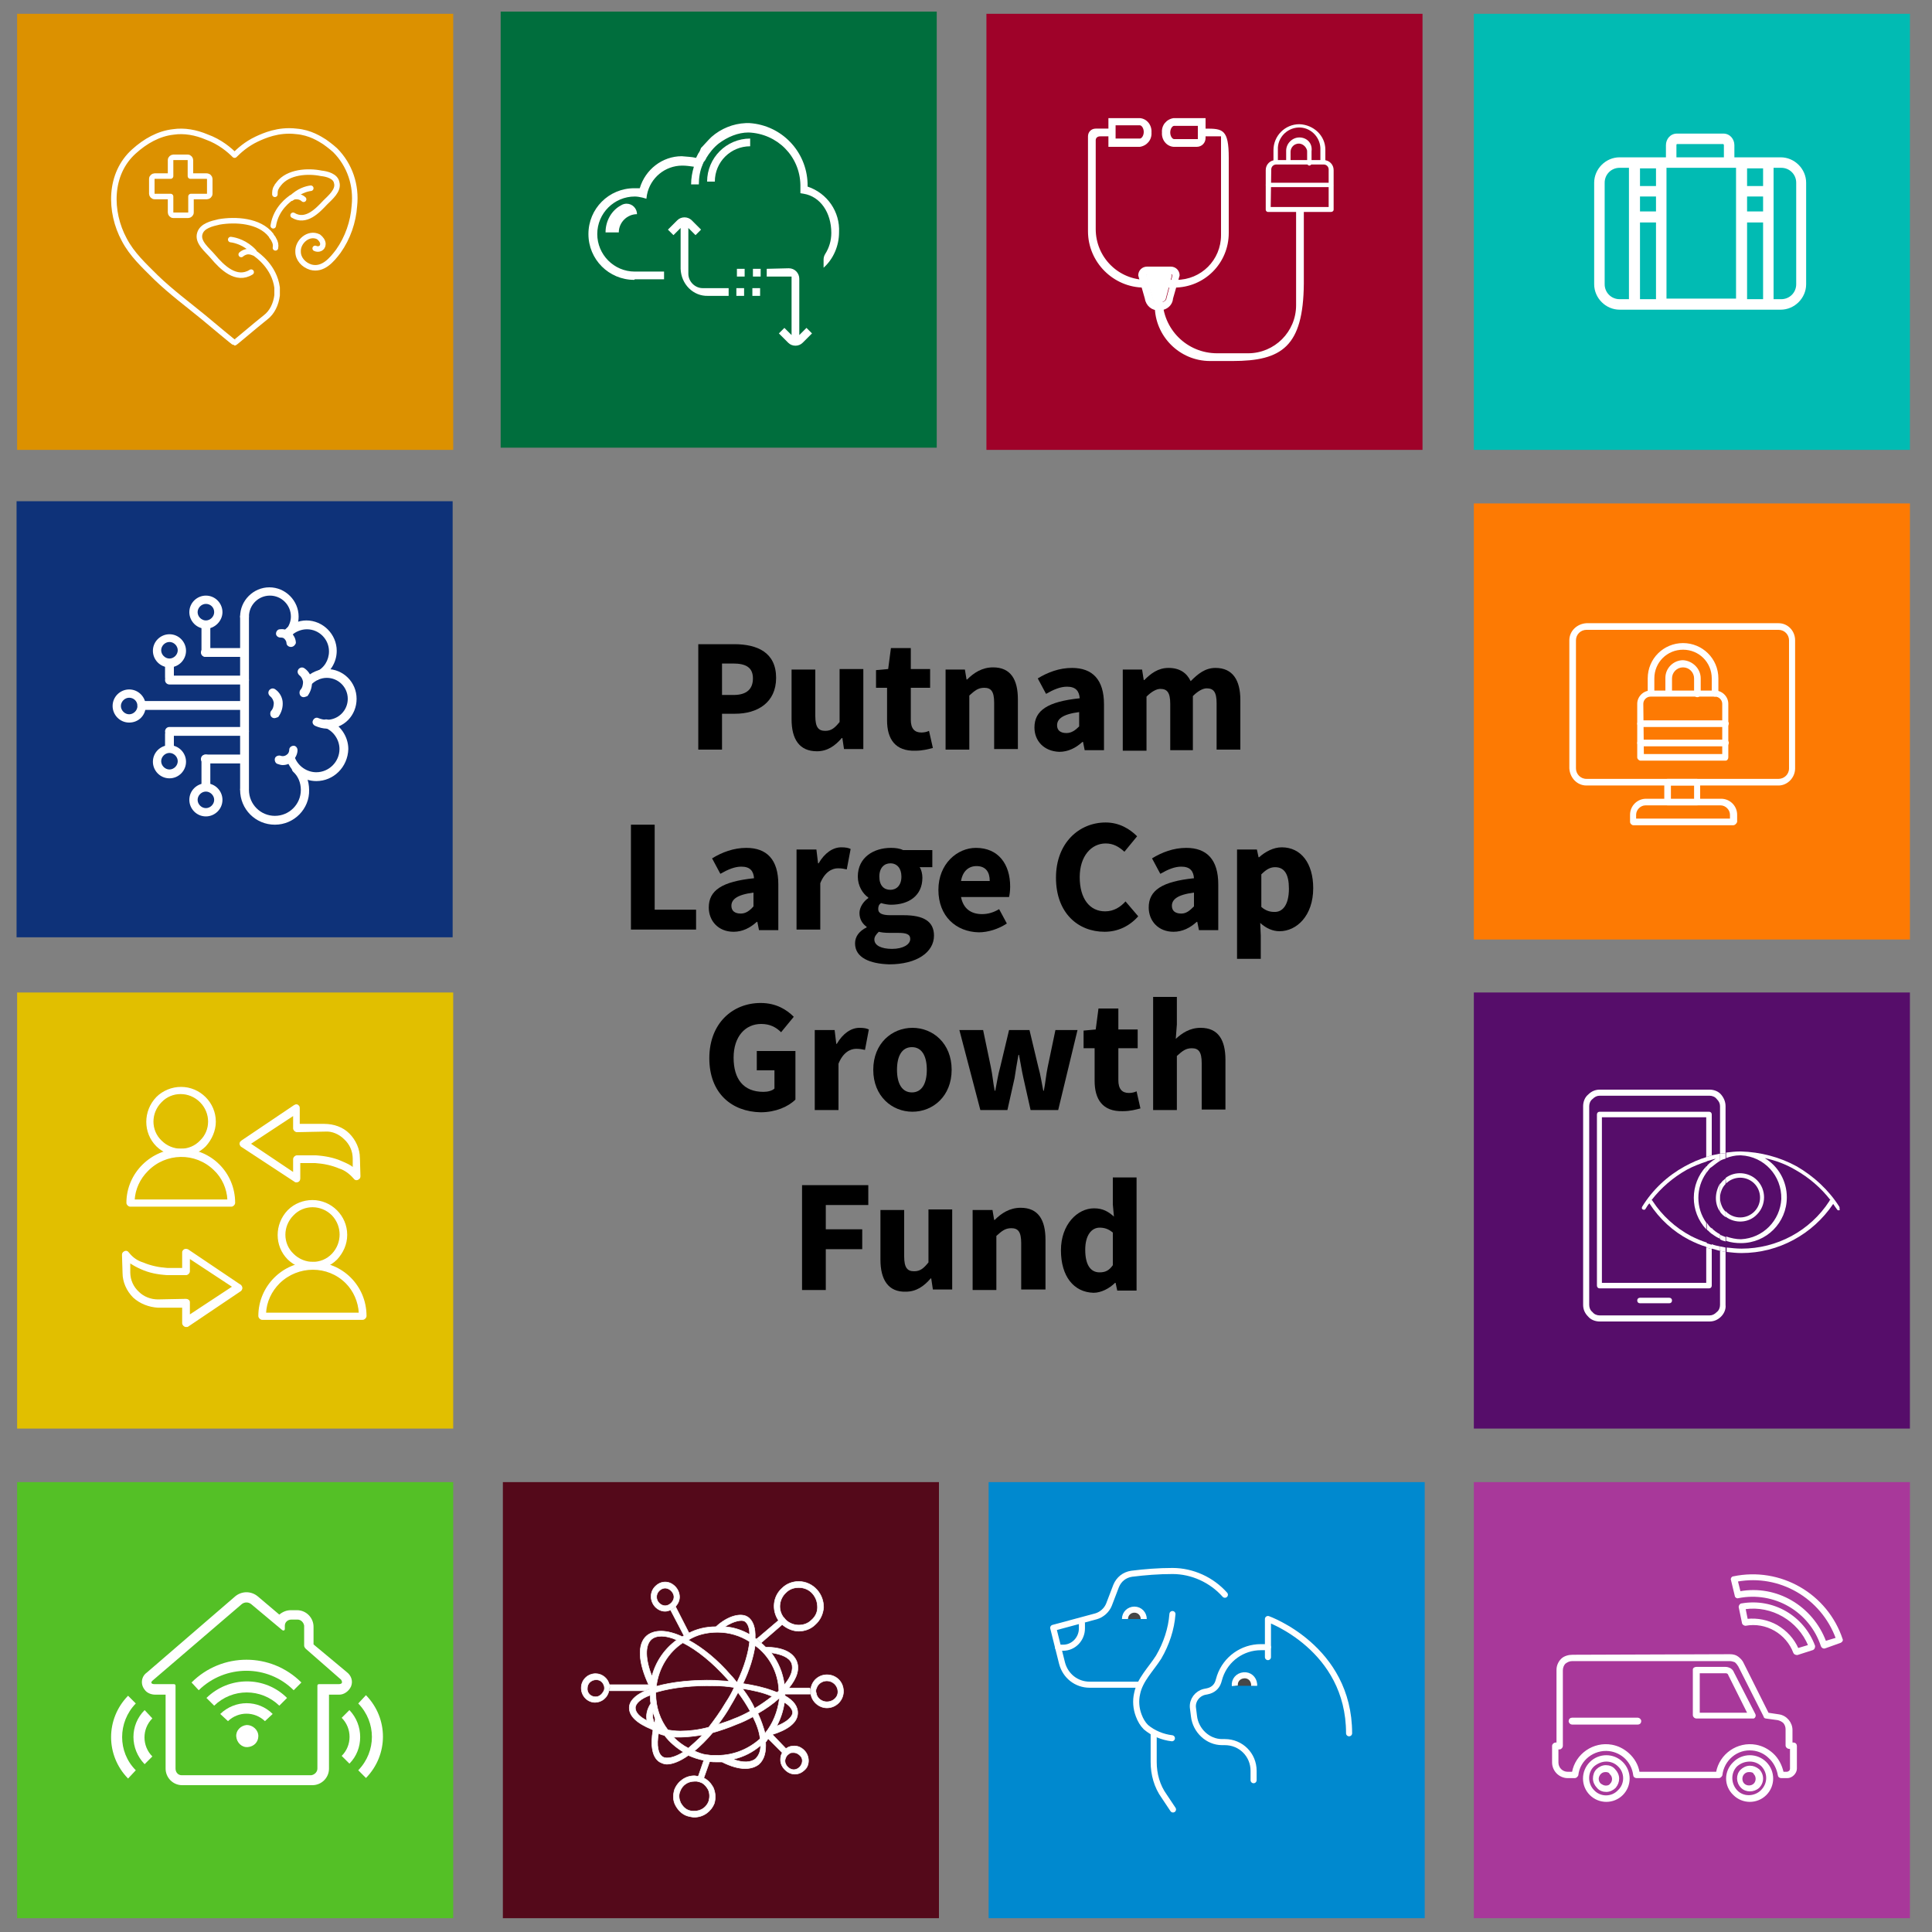 <?xml version="1.0" encoding="utf-8"?>
<!-- Generator: Adobe Illustrator 27.3.1, SVG Export Plug-In . SVG Version: 6.00 Build 0)  -->
<svg version="1.1" id="Layer_4" xmlns="http://www.w3.org/2000/svg" xmlns:xlink="http://www.w3.org/1999/xlink" x="0px" y="0px"
	 viewBox="0 0 350 350" style="enable-background:new 0 0 350 350;" xml:space="preserve">
<rect x="0" y="0" width="350" height="350" fill="#808080" stroke="none"/>
<style type="text/css">
	.st0{fill:#FD7A03;}
	.st1{fill:#A8389A;}
	.st2{fill:#560D6A;}
	.st3{fill:#0089CF;}
	.st4{fill:#E1BF00;}
	.st5{fill:#006E3D;}
	.st6{fill:#9F0229;}
	.st7{fill:#01BBB3;}
	.st8{fill:#DC9100;}
	.st9{fill-rule:evenodd;clip-rule:evenodd;fill:#FFFFFF;stroke:#FFFFFF;stroke-width:0.25;stroke-miterlimit:10;}
	.st10{fill-rule:evenodd;clip-rule:evenodd;fill:#FFFFFF;stroke:#FFFFFF;stroke-width:0.2;stroke-miterlimit:10;}
	.st11{fill:#FFFFFF;}
	.st12{fill:none;stroke:#FFFFFF;stroke-linecap:round;stroke-linejoin:round;stroke-miterlimit:10;}
	.st13{fill:none;}
	.st14{fill:none;stroke:#FFFFFF;stroke-width:1.1;stroke-linecap:round;stroke-linejoin:round;}
	.st15{fill:#474747;stroke:#FFFFFF;stroke-width:1.1;stroke-miterlimit:10;}
	.st16{fill:#54091A;}
	.st17{fill:#FFFFFF;stroke:#FFFFFF;stroke-width:0.1;stroke-miterlimit:10;}
	.st18{fill:#54C026;}
	.st19{fill:#0E3279;}
</style>
<rect x="267" y="91.2" class="st0" width="79" height="79"/>
<rect x="267" y="268.5" class="st1" width="79" height="79"/>
<rect x="267" y="179.8" class="st2" width="79" height="79"/>
<rect x="179.1" y="268.5" class="st3" width="79" height="79"/>
<rect x="3.1" y="179.8" class="st4" width="79" height="79"/>
<rect x="90.7" y="2.1" class="st5" width="79" height="79"/>
<rect x="178.7" y="2.5" class="st6" width="79" height="79"/>
<rect x="267" y="2.5" class="st7" width="79" height="79"/>
<rect x="3.1" y="2.5" class="st8" width="79" height="79"/>
<g>
	<path class="st9" d="M330.7,297.4l2-0.6c-2.7-7.4-10.3-11.8-18-10.4l0.5,2C321.8,287.2,328.3,291,330.7,297.4z M333.4,297.5
		c0.2-0.1,0.4-0.3,0.3-0.5c0,0,0,0,0,0l0,0c-2.7-8.2-11.2-13.1-19.7-11.3c-0.2,0-0.4,0.3-0.3,0.5c0,0,0,0,0,0l0,0l0.7,2.9
		c0,0.2,0.3,0.4,0.5,0.3c0,0,0,0,0,0l0,0c6.5-1.3,13,2.4,15.1,8.8c0.1,0.2,0.3,0.4,0.6,0.3L333.4,297.5L333.4,297.5z M325,299.4
		L325,299.4c0.1,0.2,0.3,0.3,0.6,0.3l2.8-0.9l0,0c0.2-0.1,0.3-0.3,0.3-0.6c0,0,0,0,0,0c-2-5.4-7.5-8.6-13.2-7.6l0,0
		c-0.2,0-0.4,0.3-0.4,0.5c0,0,0,0,0,0l0.6,2.9c0,0.2,0.3,0.4,0.5,0.4C320,293.7,323.7,295.9,325,299.4L325,299.4z M321.9,294.5
		c1.7,1,3,2.4,3.8,4.2l2-0.6c-1.9-4.6-6.7-7.4-11.6-6.7l0.4,2C318.4,293.2,320.3,293.6,321.9,294.5L321.9,294.5z"/>
	<path class="st9" d="M307.3,302.1h5.3c0.3,0,0.6,0.1,0.8,0.2c0.3,0.2,0.5,0.4,0.6,0.7l3.9,7.6c0.1,0.2,0,0.5-0.2,0.6c0,0,0,0,0,0
		c-0.1,0-0.1,0-0.2,0h-10.2c-0.2,0-0.5-0.2-0.5-0.5l0,0v-8.3C306.8,302.3,307,302.1,307.3,302.1L307.3,302.1z M296.7,311.3
		c0.2,0,0.5,0.2,0.5,0.5s-0.2,0.5-0.5,0.5h-11.9c-0.2,0-0.5-0.2-0.5-0.5s0.2-0.5,0.5-0.5l0,0H296.7z M290.9,320.9
		c-0.4,0-0.7,0.1-1,0.4l0,0c-0.2,0.2-0.4,0.6-0.4,0.9c0,0.4,0.1,0.7,0.4,1l0,0c0.3,0.2,0.6,0.4,1,0.4c0.4,0,0.7-0.1,0.9-0.4l0,0
		c0.5-0.5,0.5-1.4-0.1-1.9C291.6,321,291.2,320.9,290.9,320.9L290.9,320.9z M289.3,320.6c0.4-0.4,1-0.7,1.6-0.7
		c0.6,0,1.2,0.2,1.6,0.7c0.4,0.4,0.7,1,0.7,1.6c0,0.6-0.2,1.1-0.6,1.6l0,0c-0.4,0.4-1,0.7-1.6,0.7c-0.6,0-1.2-0.2-1.6-0.7l0,0
		c-0.4-0.4-0.7-1-0.7-1.6C288.7,321.6,288.9,321,289.3,320.6L289.3,320.6z M316.9,320.9c-0.4,0-0.7,0.1-1,0.4l0,0
		c-0.5,0.5-0.5,1.4,0,1.9l0,0c0.5,0.5,1.4,0.5,1.9,0c0.5-0.5,0.5-1.4,0-1.9l0,0C317.7,321,317.3,320.9,316.9,320.9L316.9,320.9z
		 M315.4,320.7c0.4-0.4,1-0.7,1.6-0.7c0.6,0,1.1,0.2,1.6,0.6l0,0c0.9,0.9,0.9,2.3,0,3.2c-0.9,0.8-2.3,0.8-3.1,0l0,0
		C314.6,322.9,314.6,321.5,315.4,320.7z M317,319c0.8,0,1.6,0.3,2.2,0.9l0,0c1.2,1.3,1.2,3.2-0.1,4.5c-1.2,1.2-3.3,1.3-4.5,0
		c0,0,0,0,0,0l0,0c-1.2-1.3-1.2-3.3,0-4.5C315.3,319.3,316.1,319,317,319L317,319z M314.1,319.3c1.6-1.6,4.2-1.6,5.8,0l0,0
		c1.6,1.6,1.6,4.2,0,5.8c0,0,0,0,0,0c-1.6,1.6-4.2,1.6-5.8,0c0,0,0,0,0,0l0,0C312.4,323.5,312.4,320.9,314.1,319.3
		C314,319.3,314,319.3,314.1,319.3L314.1,319.3z M291,319c0.8,0,1.6,0.3,2.2,0.9l0,0c1.3,1.2,1.3,3.3,0,4.5c-1.2,1.3-3.3,1.3-4.5,0
		l0,0c-1.2-1.2-1.3-3.3,0-4.5c0,0,0,0,0,0l0,0C289.3,319.4,290.1,319,291,319L291,319z M288.1,319.3c1.6-1.6,4.2-1.6,5.8,0l0,0
		c1.6,1.6,1.6,4.2,0,5.8c0,0,0,0,0,0c-1.6,1.6-4.2,1.6-5.8,0l0,0C286.5,323.5,286.5,320.9,288.1,319.3
		C288.1,319.3,288.1,319.3,288.1,319.3z M284.9,299.9c-0.7,0-1.5,0.2-2,0.7l0,0c-0.5,0.5-0.8,1.2-0.8,1.9v13.3h-0.3
		c-0.2,0-0.5,0.2-0.5,0.5l0,0v3c0,0.7,0.3,1.4,0.8,1.9c0.5,0.5,1.2,0.8,1.9,0.8h1.3c0.2,0,0.4-0.2,0.5-0.4c0.3-2.8,2.9-4.8,5.7-4.5
		c2.4,0.3,4.2,2.1,4.5,4.5c0,0.2,0.2,0.4,0.5,0.4h14.9c0.2,0,0.4-0.2,0.5-0.4c0.3-2.8,2.8-4.9,5.6-4.6c1.1,0.1,2.2,0.6,3,1.4
		c0.9,0.8,1.5,2,1.7,3.2c0,0.2,0.2,0.4,0.5,0.4h1.1c0.4,0,0.8-0.2,1.1-0.5c0.3-0.3,0.5-0.7,0.5-1.1v-4.1c0-0.3-0.2-0.5-0.5-0.5h-0.3
		v-2.4c0-1.3-1-2.5-2.3-2.7l-2-0.3l-4.5-9c-0.2-0.5-0.6-0.9-1-1.2c-0.4-0.3-0.9-0.4-1.4-0.4L284.9,299.9z M313.4,300.8h-28.6
		c-0.5,0-0.9,0.2-1.3,0.5l0,0c-0.3,0.3-0.5,0.8-0.5,1.3v13.7c0,0.2-0.2,0.5-0.5,0.5l0,0h-0.3v2.5c0,1,0.8,1.8,1.8,1.8c0,0,0,0,0,0
		h0.9c0.6-3.3,3.8-5.5,7.1-4.9c1.1,0.2,2.1,0.7,3,1.5c1,0.9,1.7,2.1,1.9,3.4H311c0.6-3.3,3.8-5.5,7.1-4.9c1.1,0.2,2.1,0.7,3,1.5
		c1,0.9,1.6,2.1,1.9,3.4h0.7c0.2,0,0.3-0.1,0.5-0.2c0.1-0.1,0.2-0.3,0.2-0.5v-3.7h-0.3c-0.2,0-0.5-0.2-0.5-0.5l0,0v-2.9
		c0-0.4-0.1-0.8-0.4-1.2c-0.3-0.3-0.7-0.5-1.1-0.6l-2.2-0.3l0,0c-0.1,0-0.3-0.1-0.3-0.3l-4.6-9.1c-0.2-0.3-0.4-0.6-0.7-0.8
		C314,300.9,313.7,300.8,313.4,300.8L313.4,300.8z M312.6,303h-4.8v7.4h8.9l-3.5-7c0-0.1-0.1-0.2-0.2-0.3
		C312.8,303,312.7,303,312.6,303L312.6,303z"/>
</g>
<g>
	<path class="st10" d="M23.5,230.5c0,1.4,0.6,2.7,1.6,3.6c0.9,0.9,2.2,1.4,3.5,1.4l5.1-0.1c0.3,0,0.6,0.2,0.6,0.5c0,0,0,0,0,0l0,0
		v2.4l7.9-5.2l-7.9-5.2v2.4c0,0.3-0.3,0.6-0.6,0.6h-3.4c-1.7-0.1-3.3-0.4-4.8-1.1c-0.7-0.3-1.4-0.7-2-1.1v1.8L23.5,230.5z M24.2,235
		c-1.2-1.2-1.9-2.8-1.9-4.4l-0.1-3.3l0,0c0-0.2,0.1-0.4,0.3-0.5c0.3-0.2,0.6-0.1,0.8,0.2c0.7,0.9,1.6,1.5,2.6,1.8
		c1.4,0.6,2.9,0.9,4.4,1h2.8v-2.9l0,0c0-0.1,0-0.2,0.1-0.3c0.2-0.3,0.5-0.3,0.8-0.2l9.5,6.4c0.1,0,0.1,0.1,0.2,0.2
		c0.2,0.3,0.1,0.6-0.1,0.8c0,0,0,0,0,0l-9.5,6.4c-0.1,0.1-0.2,0.1-0.4,0.1c-0.3,0-0.6-0.3-0.6-0.6v-2.9h-4.5
		C27,236.7,25.4,236.1,24.2,235z"/>
	<path class="st10" d="M64,209.9c0-1.4-0.6-2.7-1.6-3.6c-0.9-0.9-2.2-1.5-3.5-1.4l-5.1,0.1c-0.3,0-0.6-0.3-0.6-0.6l0,0v-2.4
		l-7.9,5.2l7.9,5.3V210c0-0.3,0.3-0.6,0.6-0.6h3.4c1.6,0.1,3.3,0.4,4.8,1.1c0.7,0.3,1.4,0.6,2,1.1L64,209.9L64,209.9z M63.2,205.4
		c1.2,1.2,1.9,2.8,1.9,4.4l0.1,3.3l0,0c0,0.2-0.1,0.4-0.3,0.5c-0.3,0.2-0.6,0.1-0.8-0.2c-0.7-0.8-1.6-1.5-2.6-1.8
		c-1.4-0.6-2.9-0.9-4.4-1h-2.8v2.9l0,0c0,0.3-0.2,0.6-0.6,0.6c-0.1,0-0.2,0-0.3-0.1l-9.6-6.3c-0.1,0-0.1-0.1-0.2-0.2
		c-0.2-0.3-0.1-0.6,0.2-0.8c0,0,0,0,0,0l9.5-6.4c0.3-0.2,0.6-0.2,0.8,0.1c0.1,0.1,0.1,0.2,0.1,0.4v2.9h4.5
		C60.5,203.7,62.1,204.3,63.2,205.4L63.2,205.4z"/>
	<path class="st10" d="M32.8,208.2c5.4,0,9.7,4.3,9.7,9.7l0,0c0,0.3-0.3,0.6-0.6,0.6H23.6c-0.3,0-0.6-0.3-0.6-0.6c0,0,0,0,0,0
		C23,212.6,27.4,208.2,32.8,208.2C32.8,208.2,32.8,208.2,32.8,208.2z M38.8,211.9c-3.4-3.3-8.8-3.2-12.1,0.2
		c-1.4,1.4-2.3,3.3-2.4,5.3h17C41.2,215.3,40.3,213.3,38.8,211.9z"/>
	<path class="st10" d="M32.8,197c3.4,0,6.2,2.8,6.2,6.2c0,1.6-0.7,3.2-1.8,4.4l0,0c-2.4,2.4-6.3,2.4-8.8,0c-2.4-2.4-2.4-6.3,0-8.8
		C29.5,197.7,31.1,197,32.8,197L32.8,197z M36.3,199.6c-2-2-5.2-2-7.1,0c-2,2-2,5.2,0,7.1c2,2,5.2,2,7.1,0c0,0,0,0,0,0l0,0
		C38.3,204.8,38.3,201.6,36.3,199.6z"/>
	<path class="st10" d="M56.6,228.7c5.4,0,9.7,4.3,9.7,9.7c0,0,0,0,0,0c0,0.3-0.3,0.6-0.6,0.6H47.5c-0.3,0-0.6-0.3-0.6-0.6
		C46.9,233.1,51.2,228.7,56.6,228.7L56.6,228.7z M62.7,232.4c-3.3-3.3-8.7-3.3-12.1,0c-1.5,1.5-2.4,3.4-2.5,5.5h17
		C65,235.8,64.1,233.8,62.7,232.4L62.7,232.4z"/>
	<path class="st10" d="M56.6,217.5c3.4,0,6.2,2.8,6.2,6.2c0,1.7-0.7,3.2-1.8,4.4l0,0c-2.4,2.4-6.3,2.4-8.8,0c-2.4-2.4-2.4-6.3,0-8.8
		C53.4,218.1,55,217.5,56.6,217.5z M60.2,220.1c-2-2-5.2-2-7.1,0c-2,2-2,5.2,0,7.1c2,2,5.2,2,7.1,0c0,0,0,0,0,0l0,0
		C62.1,225.2,62.1,222.1,60.2,220.1z"/>
</g>
<g>
	<path class="st11" d="M115,50.6h5.3v-1.4H115c-3.8,0-6.8-3.1-6.8-6.8c0-3.8,3.1-6.8,6.8-6.8c0.5,0,0.9,0.1,1.4,0.2l0.7,0.2l0.1-0.7
		c0.6-3.1,3.3-5.3,6.4-5.3c0.7,0,1.4,0.1,2.1,0.2c-0.3,1-0.5,2.1-0.5,3.2h1.4c0-1.2,0.2-2.5,0.7-3.6c0-0.1,0-0.1,0.1-0.2
		c0-0.2,0.2-0.4,0.3-0.5c0.1-0.2,0.1-0.2,0.2-0.3c0,0,0-0.1,0-0.1c0.6-1,1.4-2,2.3-2.7c1.6-1.2,3.5-2,5.4-2c5.2,0.2,9.3,4.3,9.4,9.5
		c0,0.2,0,0.3,0,0.5c0,0.2,0,0.4,0,0.7V35l0.6,0.1c3,0.5,5,3.4,5,7.1c0,1.4-0.4,2.7-1.1,3.8c-0.2,0.3-0.3,0.7-0.3,1v1.5
		c1.8-1.6,2.8-4,2.8-6.4c0.2-3.7-2.1-7.1-5.7-8.3c0,0,0-0.1,0-0.1v-0.5c-0.2-5.8-4.7-10.5-10.5-10.9l0,0h-0.7
		c-2.3,0.1-4.5,1-6.2,2.5l0,0l-0.5,0.5c-0.4,0.4-0.8,0.9-1.2,1.3l-0.2,0.2l-0.2,0.5c-0.1,0.2-0.2,0.4-0.3,0.5l-0.1,0.2
		c-0.1,0.2-0.2,0.4-0.3,0.6c-0.8-0.2-1.7-0.2-2.6-0.3c-3.5,0-6.6,2.4-7.6,5.8c-0.3,0-0.7,0-1,0c-4.6,0-8.3,3.7-8.3,8.3
		c0,4.6,3.7,8.3,8.3,8.3"/>
	<path class="st11" d="M109.7,42.1h2.4c0-1.8,1.5-3.3,3.3-3.3l0,0c0-1-0.8-1.9-1.9-1.9c-0.3,0-0.7,0.1-1,0.3
		C110.8,38.1,109.7,40,109.7,42.1"/>
	<path class="st11" d="M135.9,26.5v-1.4c-4.3,0-7.8,3.5-7.8,7.8h1.4C129.5,29.3,132.4,26.5,135.9,26.5"/>
	<path class="st11" d="M138.9,48.7v1.4h4.5v10.6l-1.3-1.3l-1,1l1.7,1.7c0.7,0.7,1.9,0.7,2.6,0l1.7-1.7l-1-1l-1.3,1.3V50.5
		c0-1-0.8-1.9-1.9-1.9L138.9,48.7z"/>
	<path class="st11" d="M128.3,53.6h3.7v-1.4h-4.7c-1.4,0-2.6-1.2-2.6-2.6c0,0,0,0,0,0v-8.3l1.3,1.3l1-1l-1.7-1.7
		c-0.7-0.7-1.9-0.7-2.6,0l-1.7,1.7l1,1l1.3-1.3v7.4C123.4,51.5,125.6,53.7,128.3,53.6C128.3,53.7,128.3,53.7,128.3,53.6"/>
	<rect x="133.5" y="48.7" class="st11" width="1.4" height="1.4"/>
	<rect x="136.4" y="48.7" class="st11" width="1.4" height="1.4"/>
	<rect x="136.3" y="52.2" class="st11" width="1.4" height="1.4"/>
	<rect x="133.4" y="52.2" class="st11" width="1.4" height="1.4"/>
</g>
<g>
	<g id="XMLID_00000010290305102574553230000011469507047854484391_">
		<path id="XMLID_00000121972729356804583250000009573617223320993677_" class="st12" d="M38,32.4v2.7c0,0.3-0.3,0.5-0.5,0.5h-2.9
			v2.9c0,0.3-0.3,0.5-0.5,0.5h-2.7c-0.3,0-0.5-0.3-0.5-0.5v-2.9h-2.9c-0.3,0-0.5-0.3-0.5-0.5v-2.7c0-0.3,0.3-0.5,0.5-0.5h2.9V29
			c0-0.3,0.3-0.5,0.5-0.5H34c0.3,0,0.5,0.3,0.5,0.5v2.9h2.9C37.8,31.9,38,32.2,38,32.4z"/>
	</g>
	<path class="st12" d="M41.8,43.4c0.9,0.1,2.7,0.6,4.2,2.2"/>
	<path class="st12" d="M45.5,49.3c-2.7,1.7-5.3-0.9-6.9-2.8c-1-1.2-2.9-2.6-2.4-4.2c0.4-1.4,2.2-1.8,3.5-2.1
		c2.9-0.5,7.3-0.3,9.4,2.4c0.1,0.3,0.4,0.5,0.5,0.8c0.3,0.5,0.4,1,0.3,1.5"/>
	<g>
		<path class="st12" d="M56.3,34.1c-0.8,0.1-2.2,0.5-3.5,1.8"/>
		<path class="st12" d="M49.8,35.2c0-0.4,0-0.9,0.3-1.3c0.1-0.3,0.3-0.4,0.4-0.6c1.7-2.2,5.3-2.4,7.7-1.9c1,0.1,2.6,0.5,2.8,1.7
			c0.4,1.4-1.2,2.7-2.1,3.6c-1.4,1.5-3.5,3.7-5.8,2.3"/>
		<path class="st12" d="M55,36.1c-1-0.9-2.2-0.3-2.2-0.3c-0.4,0.3-2.8,1.9-3.3,5.1"/>
	</g>
	<path class="st12" d="M57.1,45c0.6,0.3,1.4,0,1.4-0.8c0-0.5-0.4-1-0.8-1.3c-1.8-0.9-3.8,0.9-3.7,2.7c0,1.3,1,2.4,2.3,2.8
		c2.2,0.6,3.8-1.3,5-2.9c1.7-2.4,2.7-5.3,2.9-8.2c0.4-3.7-0.8-7.4-3.5-10.1c-0.1-0.1-0.9-0.8-1.9-1.5c-0.8-0.5-2.6-1.7-5.1-1.9
		c-3.3-0.4-5.9,0.8-7.2,1.4c-1.9,0.9-3.2,2.1-4,2.9c-0.9-0.9-2.6-2.4-5.1-3.3c-1.9-0.8-4-1.2-6-0.9c-2.7,0.3-5.1,1.7-7.1,3.5
		c-4.6,4.1-4.5,11-1.8,16c1.4,2.7,3.6,4.7,5.8,6.9c2.7,2.6,5.8,4.9,8.6,7.2c1.8,1.5,5.5,4.6,5.6,4.6c0.1,0,3.7-3.1,5.6-4.6
		c1.2-0.9,1.9-2.4,2.1-4c0-0.5,0-0.9,0-1.4c-0.5-3.8-3.6-5.9-4-6.2c-0.3-0.1-0.8-0.4-1.5-0.3c-0.5,0.1-0.9,0.4-1,0.5"/>
</g>
<g>
	<path class="st11" d="M322.2,142.3h-34.8c-1.7,0-3-1.4-3.1-3.1V116c0-1.7,1.4-3,3.1-3.1h34.8c1.7,0,3,1.4,3,3.1v23.2
		C325.2,140.9,323.8,142.3,322.2,142.3 M287.4,114.1c-1,0-1.9,0.8-1.9,1.9v0v23.2c0,1,0.8,1.9,1.9,1.9h34.8c1,0,1.9-0.8,1.9-1.9V116
		c0-1-0.8-1.9-1.9-1.9c0,0,0,0,0,0L287.4,114.1z"/>
	<path class="st11" d="M307.4,145.9h-5.3c-0.3,0-0.6-0.3-0.6-0.6v-3.6c0-0.3,0.2-0.6,0.6-0.6c0,0,0,0,0,0h5.3c0.3,0,0.6,0.3,0.6,0.6
		v3.6C308,145.7,307.8,145.9,307.4,145.9 M302.7,144.8h4.2v-2.5h-4.2V144.8z"/>
	<path class="st11" d="M314,149.5h-18.1c-0.3,0-0.6-0.3-0.6-0.6v-1.3c0-1.6,1.3-2.9,2.9-2.9l0,0h13.6c1.6,0,2.9,1.3,2.9,2.9
		c0,0,0,0,0,0v1.3C314.6,149.2,314.3,149.5,314,149.5C314,149.5,314,149.5,314,149.5 M296.4,148.3h17v-0.7c0-0.9-0.8-1.7-1.7-1.7
		h-13.6c-0.9,0-1.7,0.8-1.7,1.7L296.4,148.3z"/>
	<path class="st11" d="M312.6,137.8h-15.4c-0.3,0-0.6-0.3-0.6-0.6v-9.7c0-1.3,1.1-2.4,2.4-2.4l0,0h11.7c1.3,0,2.4,1.1,2.4,2.4v0v9.7
		C313.1,137.5,312.9,137.8,312.6,137.8 M297.8,136.6H312v-9.1c0-0.7-0.6-1.3-1.3-1.3H299c-0.7,0-1.3,0.6-1.3,1.3L297.8,136.6z"/>
	<path class="st11" d="M312.6,135.2h-15.4c-0.3,0-0.6-0.3-0.6-0.6c0-0.3,0.3-0.6,0.6-0.6h15.4c0.3,0,0.6,0.3,0.6,0.6
		C313.1,135,312.9,135.2,312.6,135.2"/>
	<path class="st11" d="M312.6,131.7h-15.4c-0.3,0-0.6-0.3-0.6-0.6c0-0.3,0.3-0.6,0.6-0.6h15.4c0.3,0,0.6,0.3,0.6,0.6
		C313.1,131.5,312.9,131.7,312.6,131.7"/>
	<path class="st11" d="M304.9,119.6c-1.7,0-3.2,1.4-3.2,3.2v3.2h0.6c0.3,0,0.6-0.3,0.6-0.6v-2.5c0-1.1,0.9-2,2-2c1.1,0,2,0.9,2,2
		v2.8c0,0.3,0.2,0.6,0.6,0.6c0,0,0,0,0,0c0.3,0,0.6-0.3,0.6-0.6v-2.8C308.1,121.1,306.6,119.7,304.9,119.6 M304.9,116.5
		c-3.5,0-6.4,2.8-6.4,6.4v2.5c0,0.3,0.3,0.6,0.6,0.6h0.6v-4.4l0,0v1.3c0-2.9,2.3-5.2,5.2-5.2s5.2,2.3,5.2,5.2v2.7
		c0,0.3,0.2,0.6,0.6,0.6c0,0,0,0,0,0c0.3,0,0.6-0.3,0.6-0.6v-2.7C311.3,119.3,308.4,116.5,304.9,116.5"/>
</g>
<g>
	<path class="st13" d="M310.1,223.5v1.9c0.5,0.1,1,0.3,1.5,0.4v-1.3C311.1,224.2,310.6,223.9,310.1,223.5z"/>
	<path class="st13" d="M309.1,211.3v-0.9c-1.2,0.4-2.5,0.9-3.6,1.5c-2.5,1.4-4.6,3.3-6.4,5.5c0.1,0,0.2,0.1,0.2,0.2
		c1.7,2.6,4.1,4.8,6.9,6.3c0.9,0.5,1.9,0.9,2.9,1.2v-2.5C306.1,219.5,306.1,214.5,309.1,211.3L309.1,211.3z"/>
	<path class="st13" d="M307.7,217c0,1.6,0.5,3.2,1.5,4.5v-9C308.2,213.8,307.7,215.4,307.7,217z"/>
	<path class="st13" d="M310.1,232.9c0,0.3-0.2,0.5-0.5,0.5h-19.8c-0.3,0-0.5-0.2-0.5-0.5v-31c0-0.3,0.2-0.5,0.5-0.5h19.8
		c0.3,0,0.5,0.2,0.5,0.5v7.4c0.5-0.1,1-0.2,1.5-0.3v-8.6c0-0.5-0.2-1-0.6-1.3l0,0c-0.3-0.4-0.8-0.6-1.3-0.6h-19.9
		c-0.5,0-1,0.2-1.3,0.6c-0.4,0.4-0.6,0.8-0.6,1.3v36c0,0.5,0.2,1,0.6,1.3c0.4,0.4,0.8,0.6,1.3,0.6h19.9c0.5,0,1-0.2,1.3-0.6l0,0
		c0.4-0.3,0.6-0.8,0.6-1.3v-9.8c-0.5-0.1-1-0.2-1.5-0.4V232.9z M302.4,236.1h-5.3c-0.3,0-0.5-0.2-0.5-0.5c0-0.3,0.2-0.5,0.5-0.5h5.3
		c0.3,0,0.5,0.2,0.5,0.5C302.9,235.9,302.7,236.1,302.4,236.1C302.4,236.1,302.4,236.1,302.4,236.1L302.4,236.1z"/>
	<path class="st13" d="M311.6,217c0,0.1,0,0.2,0,0.2v-0.5C311.6,216.8,311.6,216.9,311.6,217z"/>
	<path class="st13" d="M310.1,222.6c0.5,0.4,1,0.8,1.5,1.1v-4.1c-1-1.5-1-3.5,0-5v-4.2c-0.5,0.3-1.1,0.7-1.5,1.1V222.6z"/>
	<path class="st13" d="M310.9,209.9l-0.7,0.2v0.3C310.3,210.3,310.6,210.1,310.9,209.9z"/>
	<path class="st13" d="M315.2,212.6c1.2,0,2.3,0.5,3.1,1.3l0,0c1.7,1.7,1.7,4.5,0,6.2c0,0,0,0,0,0l0,0c-1.5,1.6-4,1.7-5.7,0.4v3.6
		c0.9,0.3,1.7,0.5,2.7,0.5c4.2-0.2,7.4-3.7,7.3-7.9c-0.2-3.9-3.3-7.1-7.3-7.3h-0.2c-0.8,0-1.7,0.2-2.5,0.5v3.6
		C313.3,213,314.3,212.6,315.2,212.6z"/>
	<path class="st13" d="M312.7,219.5L312.7,219.5c1.4,1.4,3.7,1.4,5.1,0l0,0c1.4-1.4,1.4-3.7,0-5.1l0,0c-1.4-1.4-3.7-1.4-5.1,0
		l-0.1,0.1L312.7,219.5L312.7,219.5z"/>
	<path class="st13" d="M315.3,226.2c6.4,0,12.4-3.2,15.9-8.6c0.1-0.1,0.1-0.1,0.2-0.2c-1.7-2.2-3.9-4.1-6.4-5.5
		c-1.7-1-3.6-1.7-5.5-2.1c3.9,2.4,5.2,7.5,2.8,11.5c-1.5,2.5-4.2,4-7.1,4c-0.9,0-1.8-0.1-2.7-0.4v1.1
		C313.5,226.1,314.4,226.2,315.3,226.2z"/>
	<path class="st13" d="M298.7,218c-0.2,0.3-0.5,0.6-0.7,1c-0.1,0.2-0.4,0.2-0.5,0.1c-0.2-0.1-0.2-0.3-0.1-0.5c0,0,0,0,0,0
		c1.9-3,4.6-5.5,7.7-7.3c1.3-0.7,2.6-1.3,4-1.7v-7.2h-18.9v30h18.9V226c-1.1-0.4-2.2-0.8-3.2-1.3C303,223.1,300.6,220.8,298.7,218z"
		/>
	<path class="st11" d="M312.7,214.4c1.4-1.4,3.7-1.4,5.1,0l0,0c1.4,1.4,1.4,3.7,0,5.1l0,0c-1.4,1.4-3.7,1.4-5.1,0l0,0l-0.1-0.1v1
		c1.7,1.3,4.2,1.2,5.7-0.4l0,0c1.7-1.7,1.7-4.5,0-6.2c0,0,0,0,0,0l0,0c-1.5-1.5-4-1.7-5.7-0.4L312.7,214.4L312.7,214.4z"/>
	<path class="st11" d="M311.6,219.5v-2.3c0-0.1,0-0.3,0-0.5v-2.3C310.6,216.1,310.6,218.1,311.6,219.5L311.6,219.5z"/>
	<path class="st11" d="M310.1,223.5c0.5,0.4,1,0.7,1.5,0.9v-0.8c-0.6-0.3-1.1-0.7-1.5-1.1V223.5z"/>
	<path class="st11" d="M309.1,212.5v-1.2c-3,3.2-3,8.2,0,11.4v-1.2C307.2,218.8,307.2,215.2,309.1,212.5L309.1,212.5z"/>
	<path class="st11" d="M310.1,210.1l0.7-0.2c-0.2,0.2-0.5,0.3-0.7,0.5v1c0.5-0.4,1-0.8,1.5-1.1V209c-0.5,0.1-1,0.2-1.5,0.3V210.1z"
		/>
	<path class="st11" d="M299.4,217.6c0-0.1-0.1-0.1-0.2-0.2c1.7-2.2,3.9-4.1,6.4-5.5c1.1-0.6,2.4-1.1,3.6-1.5v-0.8
		c-1.4,0.4-2.7,1-4,1.7c-3.1,1.7-5.8,4.2-7.7,7.3c-0.1,0.2-0.1,0.4,0.1,0.5c0,0,0,0,0,0c0.2,0.1,0.4,0.1,0.5-0.1
		c0.2-0.3,0.4-0.7,0.7-1c1.8,2.8,4.3,5.1,7.2,6.6c1,0.5,2.1,1,3.2,1.3v-0.8c-1-0.3-1.9-0.7-2.9-1.2
		C303.5,222.4,301.1,220.2,299.4,217.6z"/>
	<path class="st11" d="M310.1,226.2c0.5,0.1,1,0.3,1.5,0.4v-0.8c-0.5-0.1-1-0.2-1.5-0.4V226.2z"/>
	<path class="st11" d="M333.2,218.6c-1.9-3-4.6-5.5-7.7-7.3c-3.1-1.7-6.6-2.6-10.1-2.7h-0.2c-0.8,0-1.7,0.1-2.5,0.2v1
		c0.8-0.3,1.6-0.5,2.5-0.5h0.2c4.2,0.2,7.4,3.7,7.3,7.9c-0.2,3.9-3.3,7.1-7.3,7.3c-0.9,0-1.8-0.2-2.7-0.5v0.8
		c0.9,0.3,1.8,0.4,2.7,0.4c4.6,0,8.3-3.7,8.3-8.3c0-2.9-1.5-5.6-4-7.1c1.9,0.4,3.8,1.1,5.5,2.1c2.5,1.4,4.7,3.3,6.4,5.5
		c-0.1,0-0.2,0.1-0.2,0.2c-3.5,5.4-9.5,8.6-15.9,8.6c-0.9,0-1.8-0.1-2.7-0.2v0.8c0.9,0.1,1.8,0.2,2.7,0.2c6.7,0,12.9-3.4,16.6-8.9
		c0.2,0.3,0.4,0.6,0.7,1c0.1,0.2,0.3,0.2,0.5,0.1c0,0,0,0,0,0C333.2,218.9,333.3,218.7,333.2,218.6z"/>
	<path class="st11" d="M309.1,232.4h-18.9v-30h18.9v7.2c0.3-0.1,0.7-0.2,1-0.3v-7.4c0-0.3-0.2-0.5-0.5-0.5h-19.8
		c-0.3,0-0.5,0.2-0.5,0.5v31c0,0.3,0.2,0.5,0.5,0.5h19.8c0.3,0,0.5-0.2,0.5-0.5v-6.6c-0.3-0.1-0.7-0.2-1-0.3V232.4z"/>
	<path class="st11" d="M302.4,235.1h-5.3c-0.3,0-0.5,0.2-0.5,0.5c0,0.3,0.2,0.5,0.5,0.5h5.3c0.3,0,0.5-0.2,0.5-0.5c0,0,0,0,0,0
		C302.9,235.3,302.7,235.1,302.4,235.1z"/>
	<path class="st11" d="M311.6,236.4c0,0.5-0.2,1-0.6,1.3l0,0c-0.4,0.4-0.8,0.6-1.3,0.6h-19.9c-0.5,0-1-0.2-1.3-0.6
		c-0.4-0.3-0.6-0.8-0.6-1.3v-36c0-0.5,0.2-1,0.6-1.3c0.4-0.4,0.8-0.6,1.3-0.6h19.9c0.5,0,1,0.2,1.3,0.6l0,0c0.4,0.4,0.6,0.8,0.6,1.3
		v8.6l1-0.1v-8.5c0-0.8-0.3-1.5-0.8-2.1l0,0c-0.5-0.6-1.3-0.9-2.1-0.9h-19.9c-0.8,0-1.5,0.3-2.1,0.9c-0.6,0.5-0.9,1.3-0.9,2.1v36
		c0,0.8,0.3,1.5,0.9,2.1c0.5,0.6,1.3,0.9,2.1,0.9h19.9c0.8,0,1.5-0.3,2.1-0.9l0,0c0.5-0.5,0.9-1.3,0.8-2.1v-9.6l-1-0.2V236.4z"/>
	<path class="st11" d="M311.6,217.2v2.3c0.1,0.2,0.3,0.4,0.5,0.6l0,0l0.5,0.4v-1C312,218.9,311.7,218.1,311.6,217.2z"/>
	<path class="st11" d="M311.6,210.3c0.3-0.2,0.6-0.3,1-0.4v-1l-1,0.1V210.3z"/>
	<path class="st11" d="M309.1,226c0.3,0.1,0.7,0.2,1,0.3v-0.8l-1-0.3V226z"/>
	<path class="st11" d="M312.6,214.5v-1c-0.2,0.1-0.3,0.3-0.5,0.4l0,0c-0.2,0.2-0.3,0.4-0.5,0.6v2.3
		C311.7,215.9,312,215.1,312.6,214.5z"/>
	<path class="st11" d="M311.6,225.8v0.8l1,0.2V226L311.6,225.8z"/>
	<path class="st11" d="M309.1,210.4l1-0.3v-0.8c-0.3,0.1-0.7,0.2-1,0.3V210.4z"/>
	<path class="st11" d="M311.6,224.5c0.3,0.2,0.6,0.3,1,0.4v-0.8c-0.3-0.1-0.7-0.3-1-0.4V224.5z"/>
	<path class="st11" d="M309.1,211.3v1.2c0.2-0.3,0.5-0.6,0.7-0.9l0.3-0.2v-1c-0.3,0.2-0.5,0.4-0.8,0.7
		C309.3,211.2,309.2,211.3,309.1,211.3z"/>
	<path class="st11" d="M309.9,222.4c-0.3-0.3-0.5-0.6-0.7-0.9v1.2c0.1,0.1,0.1,0.2,0.2,0.2c0.2,0.2,0.5,0.5,0.8,0.7v-1
		C310,222.5,310,222.4,309.9,222.4z"/>
</g>
<g>
	<path class="st14" d="M229.7,298.4h-1.3c-3.3,0-6.3,2.1-7.4,5.3l-0.3,1c-0.3,0.9-1,1.5-2,1.7l-0.5,0.1c-1.3,0.3-2.2,1.5-2.1,2.8
		l0.2,1.6c0.3,2.6,2.5,4.7,5.1,4.7h0.5c2.9,0,5.2,2.3,5.2,5.2v1.7"/>
	<path class="st15" d="M223.7,305.4c-0.1-1,0.6-1.8,1.6-1.9c1-0.1,1.8,0.6,1.9,1.6c0,0.1,0,0.2,0,0.3"/>
	<path class="st14" d="M229.7,300.2v-6.9c0,0,14.7,5.2,14.7,20.7"/>
	<path class="st15" d="M203.8,293.3c0-1,0.8-1.7,1.7-1.7c1,0,1.7,0.8,1.7,1.7"/>
	<path class="st14" d="M221.9,288.9c-2.4-2.7-5.9-4.3-9.5-4.3c-2.5,0-5,0.2-7.4,0.5c-1.3,0.2-2.3,1-2.8,2.2l-1.3,3.4
		c-0.4,1-1.3,1.8-2.3,2.1l-7.8,2.1l1.6,6.4c0.6,2.3,2.6,3.9,5,3.9h8.9"/>
	<path class="st14" d="M196,294.1v0.9c0,1.9-1.5,3.5-3.4,3.5c0,0,0,0,0,0h-0.9"/>
	<path class="st14" d="M212.4,292.4c-0.2,2.7-1.1,5.4-2.5,7.8c-1.4,2.2-3.4,4.1-3.9,6.6c-0.3,1.3-0.2,2.7,0.3,4
		c0.3,0.8,0.7,1.5,1.3,2.1c1.3,1.1,3,1.8,4.7,2"/>
	<path class="st14" d="M209,314v5.2c0,2.2,0.6,4.4,1.9,6.2l1.6,2.4"/>
</g>
<g>
	<path class="st11" d="M218.4,23.3H217v1.4h4.2v17.9c0,4.5-3.6,8.1-8.1,8.1c0,0,0,0,0,0h-5.4c-5.1,0-9.2-4.1-9.2-9.2c0,0,0,0,0,0
		V25.4c0-0.4,0.3-0.7,0.8-0.7h2.7v-1.4h-3.5c-0.8,0-1.4,0.6-1.4,1.4v17.2c0,5.6,4.6,10.2,10.2,10.2l0,0h5.4c5.5,0,9.9-4.4,9.9-9.9
		V28.6C222.6,23.4,221.5,23.3,218.4,23.3"/>
	<path class="st11" d="M206.5,26.6h-5.7v-5.2h5.7c1.3,0.1,2.2,1.3,2.1,2.6l0,0C208.7,25.3,207.8,26.4,206.5,26.6 M202.1,22.7v2.4
		h4.4c0.3,0,0.7-0.5,0.7-1.2l0,0c0-0.7-0.4-1.2-0.7-1.2L202.1,22.7z"/>
	<path class="st11" d="M216.8,26.6h-4.2c-1.3-0.1-2.2-1.3-2.1-2.6l0,0c-0.1-1.3,0.8-2.4,2.1-2.6h5.8V25
		C218.4,25.9,217.7,26.6,216.8,26.6 M212.7,22.8c-0.3,0-0.7,0.5-0.7,1.2l0,0c0,0.7,0.4,1.2,0.7,1.2h4.3v-2.4L212.7,22.8z"/>
	<path class="st11" d="M223.3,65.4h-4.1c-5.5,0-10-4.5-10-10v0v-4.1h1.4v2.8c0,5.5,4.4,9.9,9.9,9.9h5.6c4.8,0,8.7-3.9,8.7-8.7
		c0,0,0,0,0,0V38.2h1.4v13.2C236.1,62.8,232.2,65.4,223.3,65.4"/>
	<path class="st11" d="M207.4,54.1l-1.2-4.2c0-0.9,0.7-1.6,1.6-1.6h4.3c0.9,0,1.6,0.7,1.6,1.6l-1.2,4.2c-0.1,1.3-1.3,2.2-2.6,2.1
		l0,0C208.7,56.3,207.6,55.4,207.4,54.1 M212.4,49.9c0-0.1-0.1-0.2-0.2-0.2c0,0,0,0,0,0h-4.3c-0.1,0-0.2,0.1-0.2,0.2l1.2,4.2
		c0,0.3,0.5,0.7,1.2,0.7l0,0c0.7,0,1.2-0.4,1.2-0.7L212.4,49.9z"/>
	<path class="st11" d="M212.3,49.9c0-0.1-0.1-0.2-0.2-0.2c0,0,0,0,0,0h-4.3c-0.1,0-0.2,0.1-0.2,0.2l1.2,4.2c0,0.3,0.5,0.7,1.2,0.7
		l0,0c0.7,0,1.2-0.4,1.2-0.7L212.3,49.9z"/>
	<path class="st11" d="M241.1,38.4h-11.4c-0.2,0-0.4-0.2-0.4-0.4c0,0,0,0,0,0v-7.2c0-1,0.8-1.8,1.8-1.8h8.7c1,0,1.8,0.8,1.8,1.8V38
		C241.6,38.2,241.4,38.4,241.1,38.4C241.2,38.4,241.2,38.4,241.1,38.4 M230.2,37.5h10.5v-6.8c0-0.5-0.4-0.9-0.9-0.9h-8.6
		c-0.5,0-0.9,0.4-0.9,0.9L230.2,37.5z"/>
	<path class="st11" d="M241.1,33.9h-11.4c-0.2,0-0.4-0.2-0.4-0.4c0-0.2,0.2-0.4,0.4-0.4h11.4c0.2,0,0.4,0.2,0.4,0.4
		C241.6,33.7,241.4,33.9,241.1,33.9"/>
	<path class="st11" d="M235.4,24.9c-1.3,0-2.4,1.1-2.4,2.4v0v2.4h0.4c0.2,0,0.4-0.2,0.4-0.4c0,0,0,0,0,0v-1.8c0-0.6,0.4-1.2,1-1.4
		c0.8-0.3,1.6,0.2,1.9,0.9c0.1,0.2,0.1,0.3,0.1,0.5v2.1c0,0.2,0.2,0.4,0.4,0.4c0,0,0,0,0,0c0.2,0,0.4-0.2,0.4-0.4c0,0,0,0,0,0v-2.2
		C237.8,25.9,236.7,24.9,235.4,24.9C235.4,24.9,235.4,24.9,235.4,24.9 M235.4,22.5c-2.6,0-4.7,2.1-4.7,4.7v1.9
		c0,0.2,0.2,0.4,0.4,0.4h0.4v-3.3l0,0v0.9c-0.1-2.1,1.6-3.9,3.7-4c2.1-0.1,3.9,1.6,4,3.7c0,0.2,0,0.3,0,0.5v1.9
		c0,0.2,0.1,0.5,0.4,0.5c0.2,0,0.5-0.1,0.5-0.4c0-0.1,0-0.1,0-0.2v-2C240.1,24.6,238,22.6,235.4,22.5"/>
</g>
<path marker-end="none" marker-start="none" class="st11" d="M293.4,56.1c-2.5,0-4.6-2.1-4.6-4.6V33.1c0-2.5,2.1-4.6,4.6-4.6h8.4
	v-2.2c0-1.1,0.8-2.1,2-2.1h8.4c1.2,0,2,1,2,2.1v2.2h8.4c2.5,0,4.6,2.1,4.6,4.6v18.4c0,2.5-2.1,4.6-4.6,4.6H293.4z M295.1,54.2V30.4
	h-1.7c-1.5,0-2.7,1.2-2.7,2.7v18.4c0,1.5,1.2,2.7,2.7,2.7H295.1z M300,54.2V40.3h-2.9v13.9H300z M314.5,54.2V30.4h-12.6v23.7H314.5z
	 M319.4,54.2V40.3h-2.9v13.9H319.4z M321.3,53L321.3,53l0,1.2h1.4c1.5,0,2.7-1.2,2.7-2.7V33.1c0-1.5-1.2-2.7-2.7-2.7h-1.4v20.9
	 M300,38.3v-2.7h-2.9v2.7H300z M319.4,38.3v-2.7h-2.9v2.7H319.4z M300,33.7v-3.2h-2.9v3.2H300z M319.4,33.7v-3.2h-2.9v3.2H319.4z
	 M312.3,28.5v-2.2c0-0.1-0.1-0.2-0.1-0.2h-8.4c0,0-0.1,0-0.1,0.2v2.2H312.3z"/>
<rect x="91.1" y="268.5" class="st16" width="79" height="79"/>
<g id="INTERNET_OF_THINGS_00000033339430582071726340000002637064014063352965_">
	<g>
		<g>
			<g>
				<path class="st17" d="M128.6,319l-1.1,3.1c-0.2-0.1-0.3-0.1-0.5-0.2c-0.2-0.1-0.3-0.1-0.5-0.1l1-2.9
					C127.9,318.9,128.3,318.9,128.6,319z"/>
			</g>
		</g>
	</g>
	<g>
		<g>
			<g>
				<path class="st17" d="M129.2,323.8c-0.4-0.7-0.9-1.3-1.7-1.7c-0.2-0.1-0.3-0.1-0.5-0.2c-0.2-0.1-0.3-0.1-0.5-0.1
					c-0.2,0-0.5-0.1-0.7-0.1c-1.6,0-3,1-3.6,2.5c-0.3,1-0.3,2,0.2,2.9s1.2,1.6,2.2,1.9c0.4,0.1,0.8,0.2,1.2,0.2c1.6,0,3-1,3.6-2.5
					C129.7,325.7,129.6,324.7,129.2,323.8z M128.4,326.3c-0.4,1.1-1.4,1.8-2.6,1.8c-0.3,0-0.6,0-0.9-0.1c-0.7-0.2-1.2-0.7-1.6-1.4
					c-0.3-0.7-0.4-1.4-0.1-2.1c0.4-1.1,1.4-1.8,2.6-1.8c0.1,0,0.3,0,0.4,0c0.2,0,0.3,0.1,0.5,0.1c0.2,0.1,0.3,0.1,0.5,0.2
					c0.5,0.3,0.8,0.7,1.1,1.2C128.6,324.9,128.6,325.6,128.4,326.3z"/>
			</g>
		</g>
	</g>
	<g>
		<path class="st17" d="M119.4,312.8c0,0,0,0.1,0.1,0.1C119.4,312.9,119.4,312.9,119.4,312.8C119.4,312.9,119.4,312.9,119.4,312.8z"
			/>
		<path class="st17" d="M119.4,312.8c0,0,0,0.1,0.1,0.1C119.4,312.9,119.4,312.9,119.4,312.8C119.4,312.9,119.4,312.9,119.4,312.8z"
			/>
		<path class="st17" d="M142.2,307.2L142.2,307.2c0-0.1,0-0.2,0-0.3v-0.1c0,0,0-0.1,0-0.2c0.3-0.3,0.5-0.6,0.7-0.8
			c1.5-1.8,2-3.5,1.4-4.9c-0.7-1.6-2.6-2.5-5.6-2.5c-0.3-0.3-0.6-0.6-0.9-0.8c-0.3-0.2-0.5-0.4-0.8-0.7c-0.1,0-0.1-0.1-0.2-0.1
			c0.1-1.9-0.4-3.3-1.4-3.9c-1.1-0.7-3.4-0.3-5.7,1.8c0,0,0,0,0,0c-1.8,0-3.5,0.4-5,1.2c-0.3,0.2-0.6,0.3-0.9,0.5
			c-0.1,0-0.1,0.1-0.2,0.1c-2.8-1.3-5-1.3-6.4-0.2c-1.8,1.5-1.6,4.9,0.4,9.1c0,0.1,0.1,0.1,0.1,0.2c0,0,0,0,0,0c0,0.1,0,0.3,0,0.4
			c-0.4,0.1-0.7,0.3-1,0.4c-1.7,0.8-2.7,1.8-2.7,3c0,1.5,1.4,2.8,4.1,3.9c0,0,0.1,0.1,0.2,0.1c-0.5,2.9-0.1,5,1.2,5.8
			c0.4,0.2,0.8,0.4,1.3,0.4c1.1,0,2.5-0.6,3.9-1.6c0.9,0.4,1.8,0.7,2.8,0.9c0.3,0.1,0.7,0.1,1,0.2h0c0.5,0.1,0.9,0.1,1.4,0.1
			c0.3,0,0.6,0,0.9,0c1.6,0.8,3,1.2,4.2,1.2c1,0,1.9-0.3,2.5-0.8c1-0.9,1.3-2.3,1.2-4c0.1-0.1,0.2-0.2,0.3-0.4
			c0.2-0.3,0.5-0.5,0.7-0.8c0,0,0,0,0-0.1v0c3-0.9,4.7-2.2,4.8-3.8C144.6,309.2,143.8,308.1,142.2,307.2z M143.4,301.3
			c0.4,1.1-0.1,2.5-1.3,3.9c-0.3-2.2-1.1-4.1-2.4-5.8C141.7,299.7,143,300.3,143.4,301.3z M141.1,306.3L141.1,306.3
			c-0.1,0.1-0.2,0.2-0.3,0.3c-0.3-0.1-0.5-0.2-0.8-0.3c-1.6-0.6-3.4-1-5.4-1.3c1.2-2.5,1.9-4.9,2.2-6.9
			C139.3,299.9,141,302.9,141.1,306.3z M134.5,305.9c1.9,0.3,3.7,0.7,5.1,1.3c0.1,0,0.2,0.1,0.3,0.1c-0.9,0.7-2,1.5-3.2,2.2
			C136.2,308.3,135.4,307.1,134.5,305.9z M135.9,310c-0.9,0.5-1.9,1-3,1.4c-0.9,0.4-1.9,0.7-2.8,1c0.8-1.1,1.6-2.2,2.3-3.5
			c0.5-0.8,0.9-1.6,1.3-2.3C134.6,307.8,135.3,308.9,135.9,310z M134.9,293.7c0.6,0.4,0.9,1.2,0.9,2.4c-1.4-0.8-2.9-1.3-4.5-1.4
			C133,293.6,134.4,293.4,134.9,293.7z M130,295.7c2.1,0,4.1,0.6,5.8,1.7c-0.2,1.9-0.9,4.5-2.3,7.4c-0.3-0.4-0.7-0.9-1.1-1.3
			c-2.4-2.8-5.1-5-7.7-6.4C126.3,296.1,128.1,295.7,130,295.7z M123.7,297.6c2.6,1.3,5.4,3.6,8,6.5c0.2,0.2,0.3,0.4,0.5,0.5
			c-0.9-0.1-1.8-0.1-2.7-0.2c-4-0.1-7.8,0.3-10.6,1.1C119.3,302.2,121.1,299.3,123.7,297.6z M117.2,311.7c-1.4-0.7-2.1-1.5-2.1-2.3
			c0-0.8,1-1.7,2.7-2.3c0,0.5,0,1,0.1,1.5C117.2,309.7,117,310.7,117.2,311.7z M118,297c0.9-0.8,2.6-0.8,4.6,0.1
			c-2.2,1.6-3.8,3.9-4.5,6.6C116.9,300.6,116.8,298.1,118,297z M118.6,312.1c-0.1-0.1-0.2-0.2-0.2-0.4c-0.2-0.5-0.2-1-0.1-1.5
			c0.1,0.4,0.3,0.8,0.4,1.2C118.7,311.7,118.6,311.9,118.6,312.1z M118.8,306.8c0-0.1,0-0.1,0-0.2c0.1,0,0.2-0.1,0.3-0.1
			c2.8-0.8,6.4-1.2,10.3-1.1c1.2,0,2.4,0.1,3.6,0.3c-0.4,0.9-0.9,1.8-1.5,2.7c-1,1.7-2.1,3.2-3.1,4.5c-1.8,0.5-3.6,0.7-5.1,0.7h-0.1
			c-0.8,0-1.6-0.1-2.2-0.2C119.6,311.6,118.8,309.3,118.8,306.8z M119.4,312.9C119.4,312.9,119.4,312.9,119.4,312.9
			C119.4,312.9,119.4,312.9,119.4,312.9C119.4,312.9,119.4,312.9,119.4,312.9z M120.1,318.3c-0.9-0.5-1.2-2.1-0.8-4.3
			c0.3,0.2,0.7,0.3,1.1,0.4c0.9,1.2,2.1,2.2,3.4,3C122.2,318.4,120.8,318.7,120.1,318.3z M124.7,316.7c-1-0.5-1.9-1.2-2.7-2
			c0.4,0,0.8,0,1.2,0h0.1c1.2,0,2.6-0.2,4-0.4C126.4,315.2,125.5,316,124.7,316.7z M130,318c-0.3,0-0.7,0-1,0c-0.4,0-0.7-0.1-1-0.1
			c-0.8-0.1-1.5-0.4-2.2-0.7c1.1-0.9,2.2-2,3.3-3.3c1.4-0.4,2.9-0.9,4.3-1.5c1.1-0.4,2.1-0.9,3-1.4c0.7,1.4,1.2,2.8,1.3,4
			C135.7,316.8,133,318,130,318z M136.9,318.6c-0.8,0.7-2.3,0.8-4.1,0.1c1.9-0.4,3.6-1.3,5-2.5C137.8,317.2,137.5,318,136.9,318.6z
			 M138.6,314c-0.3-1.1-0.7-2.3-1.3-3.6c1.4-0.8,2.7-1.7,3.8-2.7c0,0,0,0,0.1,0C140.9,310.1,140,312.3,138.6,314z M140.7,312.7
			c0.7-1.3,1.2-2.8,1.4-4.3c1,0.6,1.5,1.3,1.5,1.9C143.5,311.1,142.5,312,140.7,312.7z"/>
	</g>
	<g>
		<g>
			<g>
				<path class="st17" d="M141.7,294.3l-3.8,3.3c-0.3-0.2-0.5-0.4-0.8-0.7l4-3.4c0.1,0.2,0.2,0.3,0.4,0.5
					C141.5,294.1,141.6,294.2,141.7,294.3z"/>
			</g>
		</g>
	</g>
	<g>
		<g>
			<g>
				<path class="st17" d="M146.8,306.4c0,0.2,0,0.4,0,0.5h-4.7v-0.1c0,0,0-0.1,0-0.2c0.3-0.3,0.5-0.6,0.7-0.8h3.9
					C146.8,306,146.8,306.2,146.8,306.4z"/>
			</g>
		</g>
	</g>
	<g>
		<g>
			<g>
				<path class="st17" d="M124.8,295.8c-0.3,0.2-0.6,0.3-0.9,0.5l-2.4-4.6c0.3-0.1,0.6-0.3,0.9-0.6L124.8,295.8z"/>
			</g>
		</g>
	</g>
	<g>
		<g>
			<g>
				<path class="st17" d="M142.4,316.8c-0.1,0.1-0.3,0.2-0.4,0.3c-0.1,0.1-0.2,0.3-0.3,0.4l-2.6-2.6c0.2-0.3,0.5-0.5,0.7-0.8
					L142.4,316.8z"/>
			</g>
		</g>
	</g>
	<g>
		<g>
			<g>
				<path class="st17" d="M117.8,305.5C117.8,305.5,117.8,305.5,117.8,305.5c0,0.2,0,0.3,0,0.4c-0.4,0.1-0.7,0.3-1,0.4h-6.4
					c0-0.2,0-0.3,0.1-0.5c0-0.2,0-0.4-0.1-0.6h7.3C117.8,305.4,117.8,305.4,117.8,305.5z"/>
			</g>
		</g>
	</g>
	<g>
		<g>
			<g>
				<path class="st17" d="M149.8,303.4c-1.5,0-2.7,1.1-2.9,2.5c0,0.2,0,0.3,0,0.5s0,0.4,0,0.5c0.2,1.4,1.5,2.5,2.9,2.5
					c1.6,0,3-1.3,3-3C152.8,304.7,151.5,303.4,149.8,303.4z M149.8,308.3c-0.9,0-1.7-0.6-1.9-1.4c0-0.2-0.1-0.3-0.1-0.5
					c0-0.2,0-0.4,0.1-0.5c0.2-0.8,1-1.4,1.9-1.4c1.1,0,2,0.9,2,2C151.8,307.5,150.9,308.3,149.8,308.3z"/>
			</g>
		</g>
	</g>
	<g>
		<g>
			<g>
				<path class="st17" d="M148,288c-0.8-0.9-2-1.5-3.3-1.5c-1.1,0-2.2,0.4-3,1.2c-1.7,1.5-1.9,4-0.7,5.8c0.1,0.2,0.2,0.3,0.4,0.5
					c0.1,0.1,0.2,0.2,0.3,0.3c0.8,0.7,1.9,1.2,3,1.2c1.1,0,2.2-0.4,3-1.2c0.9-0.8,1.4-1.9,1.5-3.1C149.2,290,148.8,288.9,148,288z
					 M147,293.5c-0.6,0.6-1.4,0.9-2.3,0.9c-0.8,0-1.6-0.3-2.2-0.8c-0.1-0.1-0.2-0.2-0.3-0.3c-0.1-0.2-0.3-0.3-0.4-0.5
					c-0.9-1.4-0.6-3.2,0.6-4.3c0.6-0.6,1.4-0.9,2.3-0.9c1,0,1.9,0.4,2.5,1.1c0.6,0.7,0.9,1.5,0.9,2.5
					C148.1,292.1,147.7,292.9,147,293.5z"/>
			</g>
		</g>
	</g>
	<g>
		<g>
			<g>
				<path class="st17" d="M122.3,287.4c-0.5-0.5-1.1-0.8-1.8-0.8c-0.7,0-1.3,0.3-1.8,0.8c-1,1-1,2.6,0,3.7c0.5,0.5,1.1,0.8,1.8,0.8
					c0.3,0,0.6-0.1,0.9-0.2c0.3-0.1,0.6-0.3,0.9-0.6c0,0,0,0,0,0c0.5-0.5,0.8-1.1,0.8-1.8C123.1,288.6,122.8,287.9,122.3,287.4z
					 M119.4,290.4c-0.6-0.6-0.6-1.6,0-2.2c0.3-0.3,0.7-0.5,1.1-0.5s0.8,0.2,1.1,0.5c0.3,0.3,0.5,0.7,0.5,1.1c0,0.4-0.2,0.8-0.5,1.1
					c-0.3,0.3-0.7,0.5-1.1,0.5S119.7,290.7,119.4,290.4z"/>
			</g>
		</g>
	</g>
	<g>
		<g>
			<g>
				<path class="st17" d="M145.7,317.1c-0.5-0.5-1.1-0.8-1.8-0.8c-0.5,0-1,0.1-1.4,0.4c-0.1,0.1-0.3,0.2-0.4,0.3
					c-0.1,0.1-0.2,0.3-0.3,0.4c-0.3,0.4-0.4,0.9-0.4,1.4c0,0.7,0.3,1.3,0.8,1.8s1.1,0.8,1.8,0.8s1.3-0.3,1.8-0.8
					C146.7,319.8,146.7,318.1,145.7,317.1z M144.9,320.1c-0.3,0.3-0.7,0.5-1.1,0.5s-0.8-0.2-1.1-0.5c-0.3-0.3-0.5-0.7-0.5-1.1
					c0-0.2,0.1-0.5,0.2-0.7c0.1-0.2,0.2-0.3,0.3-0.4c0.1-0.1,0.3-0.2,0.4-0.3c0.2-0.1,0.4-0.1,0.7-0.1c0.4,0,0.8,0.2,1.1,0.5
					C145.5,318.5,145.5,319.4,144.9,320.1z"/>
			</g>
		</g>
	</g>
	<g>
		<g>
			<g>
				<path class="st17" d="M110.4,305.3c-0.2-1.2-1.3-2.1-2.5-2.1h0c-1.4,0-2.6,1.1-2.6,2.6c0,1.4,1.1,2.6,2.5,2.6h0
					c1.2,0,2.3-0.9,2.5-2.1c0-0.2,0-0.3,0.1-0.5C110.5,305.7,110.5,305.5,110.4,305.3z M107.9,307.4L107.9,307.4
					c-0.9,0-1.6-0.7-1.5-1.6c0-0.8,0.7-1.5,1.6-1.5h0c0.7,0,1.2,0.4,1.4,1c0.1,0.2,0.1,0.4,0.1,0.5c0,0.2,0,0.3-0.1,0.5
					C109.1,306.9,108.6,307.4,107.9,307.4z"/>
			</g>
		</g>
	</g>
</g>
<rect x="3.1" y="268.5" class="st18" width="79" height="79"/>
<g>
	<path class="st11" d="M63.6,305.5c0.4-1,0-2-0.8-2.6l-6-5v-3.2c0-1.6-1.3-3-3-3c0,0,0,0,0,0h-1.1c-0.8,0-1.5,0.3-2.1,0.8l-3.9-3.3
		c-1.2-1-2.9-1-4.1,0l-16,13.8c-1,0.7-1.2,2.1-0.4,3.1c0.4,0.6,1.2,0.9,1.9,0.9h1.9v13.4c0,1.6,1.3,3,3,3h23.6c1.6,0,3-1.3,3-3
		v-13.4h1.9C62.3,307,63.2,306.4,63.6,305.5 M61.3,305.1h-3.5c-0.2,0-0.3,0.1-0.3,0.3l0,0v15c0,0.6-0.5,1.1-1.1,1.2H32.9
		c-0.6,0-1.1-0.5-1.1-1.2v-15c0-0.2-0.1-0.3-0.3-0.3l0,0H28c-0.6,0-0.8-0.3-0.3-0.7l16.1-13.8c0.5-0.4,1.2-0.4,1.7,0l5.5,4.6
		c0.3,0.3,0.6,0.2,0.6-0.1v-0.6c0-0.6,0.5-1.1,1.2-1.1h1.1c0.6,0,1.1,0.5,1.2,1.1c0,0,0,0,0,0v3.6c0,0.2,0.1,0.4,0.3,0.6l6.4,5.6
		C62.1,304.8,62,305.1,61.3,305.1"/>
	<path class="st11" d="M37.4,307.6l1.4,1.4c3.3-3.2,8.5-3.2,11.8,0l1.4-1.4C48,303.6,41.5,303.6,37.4,307.6"/>
	<path class="st11" d="M34.7,304.8l1.3,1.4c4.8-4.7,12.5-4.7,17.2,0l1.4-1.4C49.1,299.3,40.2,299.3,34.7,304.8"/>
	<path class="st11" d="M39.9,310.5l1.4,1.3c1.9-1.8,4.8-1.8,6.7,0l1.4-1.3C46.8,307.9,42.6,307.9,39.9,310.5"/>
	<path class="st11" d="M44.7,312.5c-1.1,0.1-2,1-1.9,2.1c0.1,1.1,1,2,2.1,1.9c1.1-0.1,1.9-0.9,1.9-2
		C46.8,313.4,45.8,312.5,44.7,312.5C44.7,312.5,44.7,312.5,44.7,312.5"/>
	<path class="st11" d="M66.2,307.2l-1.3,1.4c3.3,3.4,3.3,8.7,0,12.1l1.4,1.4c4.1-4.2,4.1-10.8,0-15"/>
	<path class="st11" d="M63.3,309.8l-1.4,1.4c1.9,1.9,1.9,5,0,6.9l1.4,1.4C65.9,316.9,65.9,312.5,63.3,309.8"/>
	<path class="st11" d="M24.6,308.6l-1.4-1.4c-4.1,4.2-4.1,10.8,0,15l1.4-1.5C21.3,317.4,21.3,312,24.6,308.6"/>
	<path class="st11" d="M26.2,309.8c-2.7,2.7-2.7,7,0,9.8l1.4-1.4c-1.9-1.9-1.9-5,0-6.9L26.2,309.8z"/>
</g>
<g>
	<rect x="104.1" y="115.3" class="st13" width="142.6" height="134"/>
	<path d="M126.5,116.7h6.5c4.2,0,7.6,1.5,7.6,6.1c0,4.5-3.4,6.5-7.4,6.5h-2.4v6.5h-4.3V116.7z M132.9,125.9c2.4,0,3.5-1.1,3.5-3
		c0-2-1.3-2.7-3.6-2.7h-2v5.7H132.9z"/>
	<path d="M143.4,130.3v-9h4.3v8.4c0,2.1,0.6,2.7,1.8,2.7c1.1,0,1.7-0.5,2.6-1.6v-9.6h4.3v14.5h-3.5l-0.3-2h-0.1
		c-1.2,1.4-2.6,2.4-4.5,2.4C144.8,136.1,143.4,133.9,143.4,130.3z"/>
	<path d="M160.7,130.5v-5.9h-2v-3.2l2.2-0.2l0.5-3.8h3.6v3.8h3.5v3.4H165v5.8c0,1.6,0.7,2.3,1.9,2.3c0.5,0,1-0.1,1.4-0.3l0.7,3.1
		c-0.8,0.2-1.8,0.5-3.2,0.5C162.2,136.1,160.7,133.9,160.7,130.5z"/>
	<path d="M171.3,121.3h3.5l0.3,1.8h0.1c1.2-1.2,2.7-2.2,4.7-2.2c3.2,0,4.5,2.2,4.5,5.8v9h-4.3v-8.4c0-2.1-0.6-2.7-1.8-2.7
		c-1.1,0-1.7,0.5-2.7,1.4v9.8h-4.3V121.3z"/>
	<path d="M187.4,131.8c0-3.1,2.4-4.7,8.2-5.3c-0.1-1.3-0.7-2.1-2.3-2.1c-1.2,0-2.4,0.5-3.8,1.3l-1.5-2.8c1.8-1.1,3.9-1.9,6.2-1.9
		c3.7,0,5.8,2.1,5.8,6.6v8.3h-3.5l-0.3-1.5h-0.1c-1.2,1.1-2.6,1.8-4.2,1.8C189.1,136.1,187.4,134.2,187.4,131.8z M195.5,131.6V129
		c-3.1,0.4-4,1.3-4,2.4c0,0.9,0.6,1.4,1.7,1.4C194.1,132.8,194.8,132.3,195.5,131.6z"/>
	<path d="M203.4,121.3h3.5l0.3,1.9h0.1c1.2-1.2,2.5-2.2,4.4-2.2c2,0,3.3,0.9,4,2.4c1.3-1.3,2.6-2.4,4.5-2.4c3.1,0,4.5,2.2,4.5,5.8v9
		h-4.3v-8.4c0-2.1-0.6-2.7-1.8-2.7c-0.7,0-1.6,0.5-2.5,1.4v9.8H212v-8.4c0-2.1-0.6-2.7-1.8-2.7c-0.7,0-1.6,0.5-2.5,1.4v9.8h-4.3
		V121.3z"/>
	<path d="M114.3,149.4h4.3v15.4h7.5v3.6h-11.8V149.4z"/>
	<path d="M128.4,164.4c0-3.1,2.4-4.7,8.2-5.3c-0.1-1.3-0.7-2.1-2.3-2.1c-1.2,0-2.4,0.5-3.8,1.3l-1.5-2.8c1.8-1.1,3.9-1.9,6.2-1.9
		c3.7,0,5.8,2.1,5.8,6.6v8.3h-3.5l-0.3-1.5h-0.1c-1.2,1.1-2.6,1.8-4.2,1.8C130.1,168.8,128.4,166.8,128.4,164.4z M136.5,164.2v-2.5
		c-3.1,0.4-4,1.3-4,2.4c0,0.9,0.6,1.4,1.7,1.4C135.1,165.5,135.8,165,136.5,164.2z"/>
	<path d="M144.4,153.9h3.5l0.3,2.5h0.1c1.1-1.9,2.6-2.9,4.1-2.9c0.8,0,1.3,0.1,1.7,0.3l-0.7,3.7c-0.5-0.1-0.9-0.2-1.6-0.2
		c-1.1,0-2.4,0.7-3.2,2.7v8.4h-4.3V153.9z"/>
	<path d="M154.9,170.9c0-1.2,0.7-2.2,2.1-2.9v-0.1c-0.7-0.5-1.3-1.3-1.3-2.5c0-1,0.7-2.1,1.6-2.7v-0.1c-1-0.7-1.9-2.1-1.9-3.8
		c0-3.5,2.9-5.2,6-5.2c0.8,0,1.6,0.1,2.2,0.4h5.3v3.1h-2.3c0.3,0.4,0.5,1.2,0.5,1.9c0,3.3-2.5,4.9-5.7,4.9c-0.5,0-1.1-0.1-1.8-0.3
		c-0.4,0.3-0.5,0.6-0.5,1.1c0,0.7,0.6,1.1,2.2,1.1h2.4c3.6,0,5.5,1.1,5.5,3.7c0,3-3.1,5.2-8.1,5.2
		C157.6,174.6,154.9,173.5,154.9,170.9z M164.9,170.1c0-0.9-0.8-1.1-2.2-1.1h-1.5c-1,0-1.6-0.1-2-0.2c-0.5,0.5-0.8,0.9-0.8,1.4
		c0,1.1,1.3,1.7,3.2,1.7C163.6,171.9,164.9,171.1,164.9,170.1z M163.3,158.8c0-1.5-0.8-2.4-2-2.4c-1.1,0-2,0.8-2,2.4
		c0,1.6,0.8,2.4,2,2.4C162.4,161.2,163.3,160.4,163.3,158.8z"/>
	<path d="M170,161.2c0-4.7,3.4-7.6,6.8-7.6c4.1,0,6.2,3,6.2,7c0,0.8-0.1,1.5-0.2,1.9h-8.7c0.4,2.1,1.8,3.1,3.8,3.1
		c1.1,0,2.1-0.3,3.1-0.9l1.4,2.6c-1.5,1-3.4,1.6-5.1,1.6C173.2,168.8,170,166,170,161.2z M179.3,159.6c0-1.6-0.7-2.7-2.4-2.7
		c-1.4,0-2.5,0.9-2.8,2.7H179.3z"/>
	<path d="M191.3,159c0-6.3,4.2-10,9-10c2.5,0,4.4,1.2,5.7,2.5l-2.3,2.8c-1-0.9-2-1.5-3.4-1.5c-2.6,0-4.7,2.3-4.7,6.1
		c0,3.9,1.8,6.2,4.6,6.2c1.6,0,2.8-0.8,3.7-1.8l2.3,2.7c-1.6,1.8-3.7,2.8-6.1,2.8C195.3,168.8,191.3,165.4,191.3,159z"/>
	<path d="M208.1,164.4c0-3.1,2.4-4.7,8.2-5.3c-0.1-1.3-0.7-2.1-2.3-2.1c-1.2,0-2.4,0.5-3.8,1.3l-1.5-2.8c1.8-1.1,3.9-1.9,6.2-1.9
		c3.7,0,5.8,2.1,5.8,6.6v8.3h-3.5l-0.3-1.5h-0.1c-1.2,1.1-2.6,1.8-4.2,1.8C209.8,168.8,208.1,166.8,208.1,164.4z M216.3,164.2v-2.5
		c-3.1,0.4-4,1.3-4,2.4c0,0.9,0.6,1.4,1.7,1.4C214.9,165.5,215.5,165,216.3,164.2z"/>
	<path d="M224.2,153.9h3.5l0.3,1.4h0.1c1.1-1,2.6-1.8,4.1-1.8c3.5,0,5.7,2.9,5.7,7.4c0,5-3,7.8-6.1,7.8c-1.2,0-2.4-0.5-3.5-1.5
		l0.1,2.3v4.2h-4.3V153.9z M233.5,161c0-2.6-0.8-3.9-2.5-3.9c-0.9,0-1.6,0.4-2.5,1.3v5.9c0.8,0.7,1.6,0.9,2.3,0.9
		C232.3,165.3,233.5,164,233.5,161z"/>
	<path d="M128.5,191.7c0-6.3,4.2-10,9.3-10c2.8,0,4.7,1.2,6,2.5l-2.3,2.8c-0.9-0.9-2-1.5-3.6-1.5c-2.9,0-5,2.3-5,6.1
		c0,3.9,1.8,6.2,5.4,6.2c0.8,0,1.6-0.2,2-0.6v-3.3h-3.2v-3.5h7v8.8c-1.3,1.3-3.6,2.3-6.3,2.3C132.6,201.4,128.5,198.1,128.5,191.7z"
		/>
	<path d="M147.7,186.6h3.5l0.3,2.5h0.1c1.1-1.9,2.6-2.9,4.1-2.9c0.8,0,1.3,0.1,1.7,0.3l-0.7,3.7c-0.5-0.1-0.9-0.2-1.6-0.2
		c-1.1,0-2.4,0.7-3.2,2.7v8.4h-4.3V186.6z"/>
	<path d="M158.2,193.8c0-4.8,3.4-7.6,7.1-7.6s7.1,2.8,7.1,7.6c0,4.8-3.4,7.6-7.1,7.6S158.2,198.6,158.2,193.8z M167.9,193.8
		c0-2.5-0.9-4.1-2.7-4.1s-2.7,1.6-2.7,4.1c0,2.5,0.9,4.1,2.7,4.1S167.9,196.3,167.9,193.8z"/>
	<path d="M173.8,186.6h4.3l1.4,6.7c0.3,1.4,0.4,2.8,0.7,4.3h0.1c0.3-1.5,0.5-2.9,0.9-4.3l1.6-6.7h3.7l1.6,6.7
		c0.4,1.4,0.6,2.8,0.9,4.3h0.1c0.3-1.5,0.4-2.9,0.7-4.3l1.4-6.7h4l-3.5,14.5h-5l-1.3-5.8c-0.3-1.3-0.5-2.7-0.8-4.2h-0.1
		c-0.3,1.6-0.5,2.9-0.7,4.2l-1.3,5.8h-4.9L173.8,186.6z"/>
	<path d="M198.3,195.8v-5.9h-2v-3.2l2.2-0.2l0.5-3.8h3.6v3.8h3.5v3.4h-3.5v5.8c0,1.6,0.7,2.3,1.9,2.3c0.5,0,1-0.1,1.4-0.3l0.7,3.1
		c-0.8,0.2-1.8,0.5-3.2,0.5C199.7,201.4,198.3,199.1,198.3,195.8z"/>
	<path d="M208.9,180.6h4.3v5l-0.2,2.6c1.1-1,2.5-2,4.5-2c3.2,0,4.5,2.2,4.5,5.8v9h-4.3v-8.4c0-2.1-0.6-2.7-1.8-2.7
		c-1.1,0-1.7,0.5-2.7,1.4v9.8h-4.3V180.6z"/>
	<path d="M145.3,214.7h12v3.6h-7.7v4.4h6.6v3.6h-6.6v7.4h-4.3V214.7z"/>
	<path d="M159.5,228.2v-9h4.3v8.4c0,2.1,0.6,2.7,1.8,2.7c1.1,0,1.7-0.5,2.6-1.6v-9.6h4.3v14.5H169l-0.3-2h-0.1
		c-1.2,1.4-2.6,2.4-4.5,2.4C160.9,234.1,159.5,231.8,159.5,228.2z"/>
	<path d="M176.3,219.2h3.5l0.3,1.8h0.1c1.2-1.2,2.7-2.2,4.7-2.2c3.2,0,4.5,2.2,4.5,5.8v9H185v-8.4c0-2.1-0.6-2.7-1.8-2.7
		c-1.1,0-1.7,0.5-2.7,1.4v9.8h-4.3V219.2z"/>
	<path d="M192.2,226.5c0-4.7,3-7.6,6-7.6c1.6,0,2.6,0.6,3.6,1.5l-0.2-2.2v-4.9h4.3v20.5h-3.5l-0.3-1.4H202c-1,1-2.5,1.8-3.9,1.8
		C194.5,234.1,192.2,231.2,192.2,226.5z M201.6,229.2v-5.9c-0.8-0.7-1.6-0.9-2.4-0.9c-1.4,0-2.6,1.3-2.6,4c0,2.8,1,4.1,2.6,4.1
		C200.2,230.5,200.9,230.2,201.6,229.2z"/>
</g>
<rect x="3" y="90.8" class="st19" width="79" height="79"/>
<g>
	<g>
		<path class="st11" d="M44,128.6H25.7c-0.4,0-0.8-0.3-0.8-0.8c0-0.4,0.3-0.8,0.8-0.8H44c0.4,0,0.8,0.3,0.8,0.8
			C44.7,128.3,44.4,128.6,44,128.6z"/>
		<g>
			<path class="st11" d="M44.1,119h-6.9c-0.4,0-0.8-0.3-0.8-0.8c0-0.4,0.3-0.8,0.8-0.8h6.9c0.4,0,0.8,0.3,0.8,0.8
				C44.9,118.7,44.6,119,44.1,119z"/>
			<path class="st11" d="M37.3,119c-0.4,0-0.8-0.3-0.8-0.8v-4.8c0-0.4,0.3-0.8,0.8-0.8c0.4,0,0.8,0.3,0.8,0.8v4.8
				C38,118.7,37.7,119,37.3,119z"/>
			<path class="st11" d="M37.3,113.9c-1.7,0-3-1.4-3-3c0-1.7,1.4-3,3-3c1.7,0,3,1.4,3,3C40.3,112.5,38.9,113.9,37.3,113.9z
				 M37.3,109.4c-0.8,0-1.5,0.7-1.5,1.5c0,0.8,0.7,1.5,1.5,1.5c0.8,0,1.5-0.7,1.5-1.5C38.8,110,38.1,109.4,37.3,109.4z"/>
		</g>
		<g>
			<path class="st11" d="M44.3,124H30.7c-0.4,0-0.8-0.3-0.8-0.8s0.3-0.8,0.8-0.8h13.6c0.4,0,0.8,0.3,0.8,0.8S44.7,124,44.3,124z"/>
			<path class="st11" d="M30.7,123.5c-0.4,0-0.8-0.3-0.8-0.8v-2.3c0-0.4,0.3-0.8,0.8-0.8c0.4,0,0.8,0.3,0.8,0.8v2.3
				C31.5,123.1,31.1,123.5,30.7,123.5z"/>
			<path class="st11" d="M30.7,120.9c-1.7,0-3-1.4-3-3c0-1.7,1.4-3,3-3c1.7,0,3,1.4,3,3C33.7,119.5,32.4,120.9,30.7,120.9z
				 M30.7,116.3c-0.8,0-1.5,0.7-1.5,1.5c0,0.8,0.7,1.5,1.5,1.5c0.8,0,1.5-0.7,1.5-1.5C32.2,117,31.5,116.3,30.7,116.3z"/>
		</g>
		<g>
			<path class="st11" d="M44.1,138.3h-6.9c-0.4,0-0.8-0.3-0.8-0.8c0-0.4,0.3-0.8,0.8-0.8h6.9c0.4,0,0.8,0.3,0.8,0.8
				C44.9,137.9,44.6,138.3,44.1,138.3z"/>
			<path class="st11" d="M37.3,143.1c-0.4,0-0.8-0.3-0.8-0.8v-4.8c0-0.4,0.3-0.8,0.8-0.8c0.4,0,0.8,0.3,0.8,0.8v4.8
				C38,142.7,37.7,143.1,37.3,143.1z"/>
			<path class="st11" d="M37.3,147.9c-1.7,0-3-1.4-3-3c0-1.7,1.4-3,3-3c1.7,0,3,1.4,3,3C40.3,146.6,38.9,147.9,37.3,147.9z
				 M37.3,143.4c-0.8,0-1.5,0.7-1.5,1.5c0,0.8,0.7,1.5,1.5,1.5c0.8,0,1.5-0.7,1.5-1.5C38.8,144.1,38.1,143.4,37.3,143.4z"/>
		</g>
		<g>
			<path class="st11" d="M44.3,133.3H30.7c-0.4,0-0.8-0.3-0.8-0.8c0-0.4,0.3-0.8,0.8-0.8h13.6c0.4,0,0.8,0.3,0.8,0.8
				C45,133,44.7,133.3,44.3,133.3z"/>
			<path class="st11" d="M30.7,136.1c-0.4,0-0.8-0.3-0.8-0.8v-2.3c0-0.4,0.3-0.8,0.8-0.8c0.4,0,0.8,0.3,0.8,0.8v2.3
				C31.5,135.8,31.1,136.1,30.7,136.1z"/>
			<path class="st11" d="M30.7,141c-1.7,0-3-1.4-3-3c0-1.7,1.4-3,3-3c1.7,0,3,1.4,3,3C33.7,139.6,32.4,141,30.7,141z M30.7,136.4
				c-0.8,0-1.5,0.7-1.5,1.5c0,0.8,0.7,1.5,1.5,1.5c0.8,0,1.5-0.7,1.5-1.5C32.2,137.1,31.5,136.4,30.7,136.4z"/>
		</g>
		<path class="st11" d="M23.4,130.9c-1.7,0-3-1.4-3-3c0-1.7,1.4-3,3-3c1.7,0,3,1.4,3,3C26.4,129.6,25.1,130.9,23.4,130.9z
			 M23.4,126.4c-0.8,0-1.5,0.7-1.5,1.5c0,0.8,0.7,1.5,1.5,1.5c0.8,0,1.5-0.7,1.5-1.5C24.9,127,24.2,126.4,23.4,126.4z"/>
	</g>
	<g>
		<path class="st11" d="M59.3,132c-0.8,0-1.5-0.2-2.2-0.5c-0.4-0.2-0.6-0.6-0.4-1c0.2-0.4,0.6-0.6,1-0.4c0.5,0.2,1,0.3,1.5,0.3
			c2.1,0,3.8-1.7,3.8-3.8c0-2.1-1.7-3.8-3.8-3.8c-1.1,0-2.1,0.5-2.8,1.2c-0.3,0.3-0.8,0.3-1.1,0c-0.3-0.3-0.3-0.8,0-1.1
			c1-1.1,2.5-1.7,3.9-1.7c3,0,5.4,2.4,5.4,5.4S62.3,132,59.3,132z"/>
		<path class="st11" d="M57.5,123.2c-0.3,0-0.6-0.2-0.7-0.5c-0.2-0.4,0-0.8,0.4-1c1.5-0.6,2.4-2.1,2.4-3.7c0-2.2-1.8-4-4-4
			c-1,0-2,0.4-2.8,1.1c-0.3,0.3-0.8,0.3-1.1,0c-0.3-0.3-0.3-0.8,0-1.1c1-1,2.4-1.6,3.8-1.6c3,0,5.5,2.5,5.5,5.5
			c0,2.2-1.3,4.2-3.4,5.1C57.7,123.2,57.6,123.2,57.5,123.2z"/>
		<path class="st11" d="M51.2,138.6c-0.3,0-0.6-0.1-0.9-0.2c-0.4-0.1-0.6-0.6-0.5-1c0.1-0.4,0.6-0.6,1-0.5c0.5,0.2,1,0,1.3-0.3
			c0.2-0.2,0.3-0.5,0.3-0.8c0-0.4,0.4-0.7,0.8-0.7c0.4,0,0.7,0.4,0.7,0.8c0,0.6-0.3,1.3-0.7,1.7C52.7,138.3,52,138.6,51.2,138.6z"/>
		<path class="st11" d="M55,126.3c-0.2,0-0.4-0.1-0.5-0.2c-0.3-0.3-0.3-0.8-0.1-1.1c0.4-0.4,0.5-1,0.5-1.5c-0.1-0.5-0.3-0.9-0.7-1.2
			c-0.3-0.3-0.4-0.7-0.1-1.1c0.3-0.3,0.7-0.4,1.1-0.1c0.7,0.5,1.2,1.3,1.3,2.2c0.1,1-0.2,2-0.8,2.8C55.4,126.2,55.2,126.3,55,126.3z
			"/>
		<path class="st11" d="M49.7,130.1c-0.2,0-0.4-0.1-0.5-0.2c-0.3-0.3-0.3-0.8-0.1-1.1c0.4-0.4,0.5-1,0.5-1.5
			c-0.1-0.5-0.3-0.9-0.7-1.2c-0.3-0.3-0.4-0.7-0.1-1.1c0.3-0.3,0.7-0.4,1.1-0.1c0.7,0.5,1.2,1.3,1.3,2.2c0.1,1-0.2,2-0.8,2.8
			C50.1,130,49.9,130.1,49.7,130.1z"/>
		<path class="st11" d="M52.7,117.2c-0.4,0-0.8-0.3-0.8-0.7c0-0.3-0.2-0.6-0.4-0.8c-0.2-0.2-0.5-0.2-0.7-0.2c-0.4,0-0.8-0.3-0.8-0.7
			c0-0.4,0.3-0.8,0.7-0.8c0.7-0.1,1.3,0.1,1.9,0.5c0.6,0.5,1,1.2,1,2C53.5,116.8,53.2,117.2,52.7,117.2
			C52.7,117.2,52.7,117.2,52.7,117.2z"/>
		<path class="st11" d="M52.5,115.3c-0.2,0-0.3-0.1-0.5-0.2c-0.3-0.3-0.4-0.7-0.1-1.1c0.5-0.7,0.8-1.5,0.8-2.3
			c0-2.1-1.7-3.8-3.8-3.8c-2.1,0-3.8,1.7-3.8,3.8c0,0.4-0.3,0.8-0.8,0.8c-0.4,0-0.8-0.3-0.8-0.8c0-2.9,2.4-5.3,5.3-5.3
			c2.9,0,5.3,2.4,5.3,5.3c0,1.2-0.4,2.3-1.1,3.3C52.9,115.2,52.7,115.3,52.5,115.3z"/>
		<path class="st11" d="M57.3,141.5c-2.3,0-4.5-1.5-5.3-3.7c-0.2-0.4,0-0.8,0.4-1c0.4-0.2,0.8,0,1,0.4c0.6,1.6,2.2,2.7,3.9,2.7
			c2.3,0,4.2-1.9,4.2-4.2c0-1.7-1.1-3.3-2.7-3.9c-0.4-0.2-0.6-0.6-0.4-1c0.2-0.4,0.6-0.6,1-0.4c2.2,0.8,3.7,3,3.7,5.3
			C63,139,60.4,141.5,57.3,141.5z"/>
		<path class="st11" d="M49.8,149.4c-3.5,0-6.3-2.8-6.3-6.3c0-0.4,0.3-0.8,0.8-0.8c0.4,0,0.8,0.3,0.8,0.8c0,2.6,2.1,4.7,4.7,4.7
			c2.6,0,4.7-2.1,4.7-4.7c0-1.3-0.5-2.5-1.4-3.3c-0.3-0.3-0.3-0.8,0-1.1c0.3-0.3,0.8-0.3,1.1,0c1.2,1.2,1.8,2.8,1.8,4.4
			C56.1,146.5,53.3,149.4,49.8,149.4z"/>
		<path class="st11" d="M44.3,143.7c-0.4,0-0.8-0.3-0.8-0.8v-31.2c0-0.4,0.3-0.8,0.8-0.8c0.4,0,0.8,0.3,0.8,0.8v31.2
			C45.1,143.3,44.7,143.7,44.3,143.7z"/>
	</g>
</g>
<g>
</g>
<g>
</g>
<g>
</g>
<g>
</g>
<g>
</g>
<g>
</g>
<g>
</g>
<g>
</g>
<g>
</g>
<g>
</g>
<g>
</g>
<g>
</g>
<g>
</g>
<g>
</g>
<g>
</g>
</svg>
